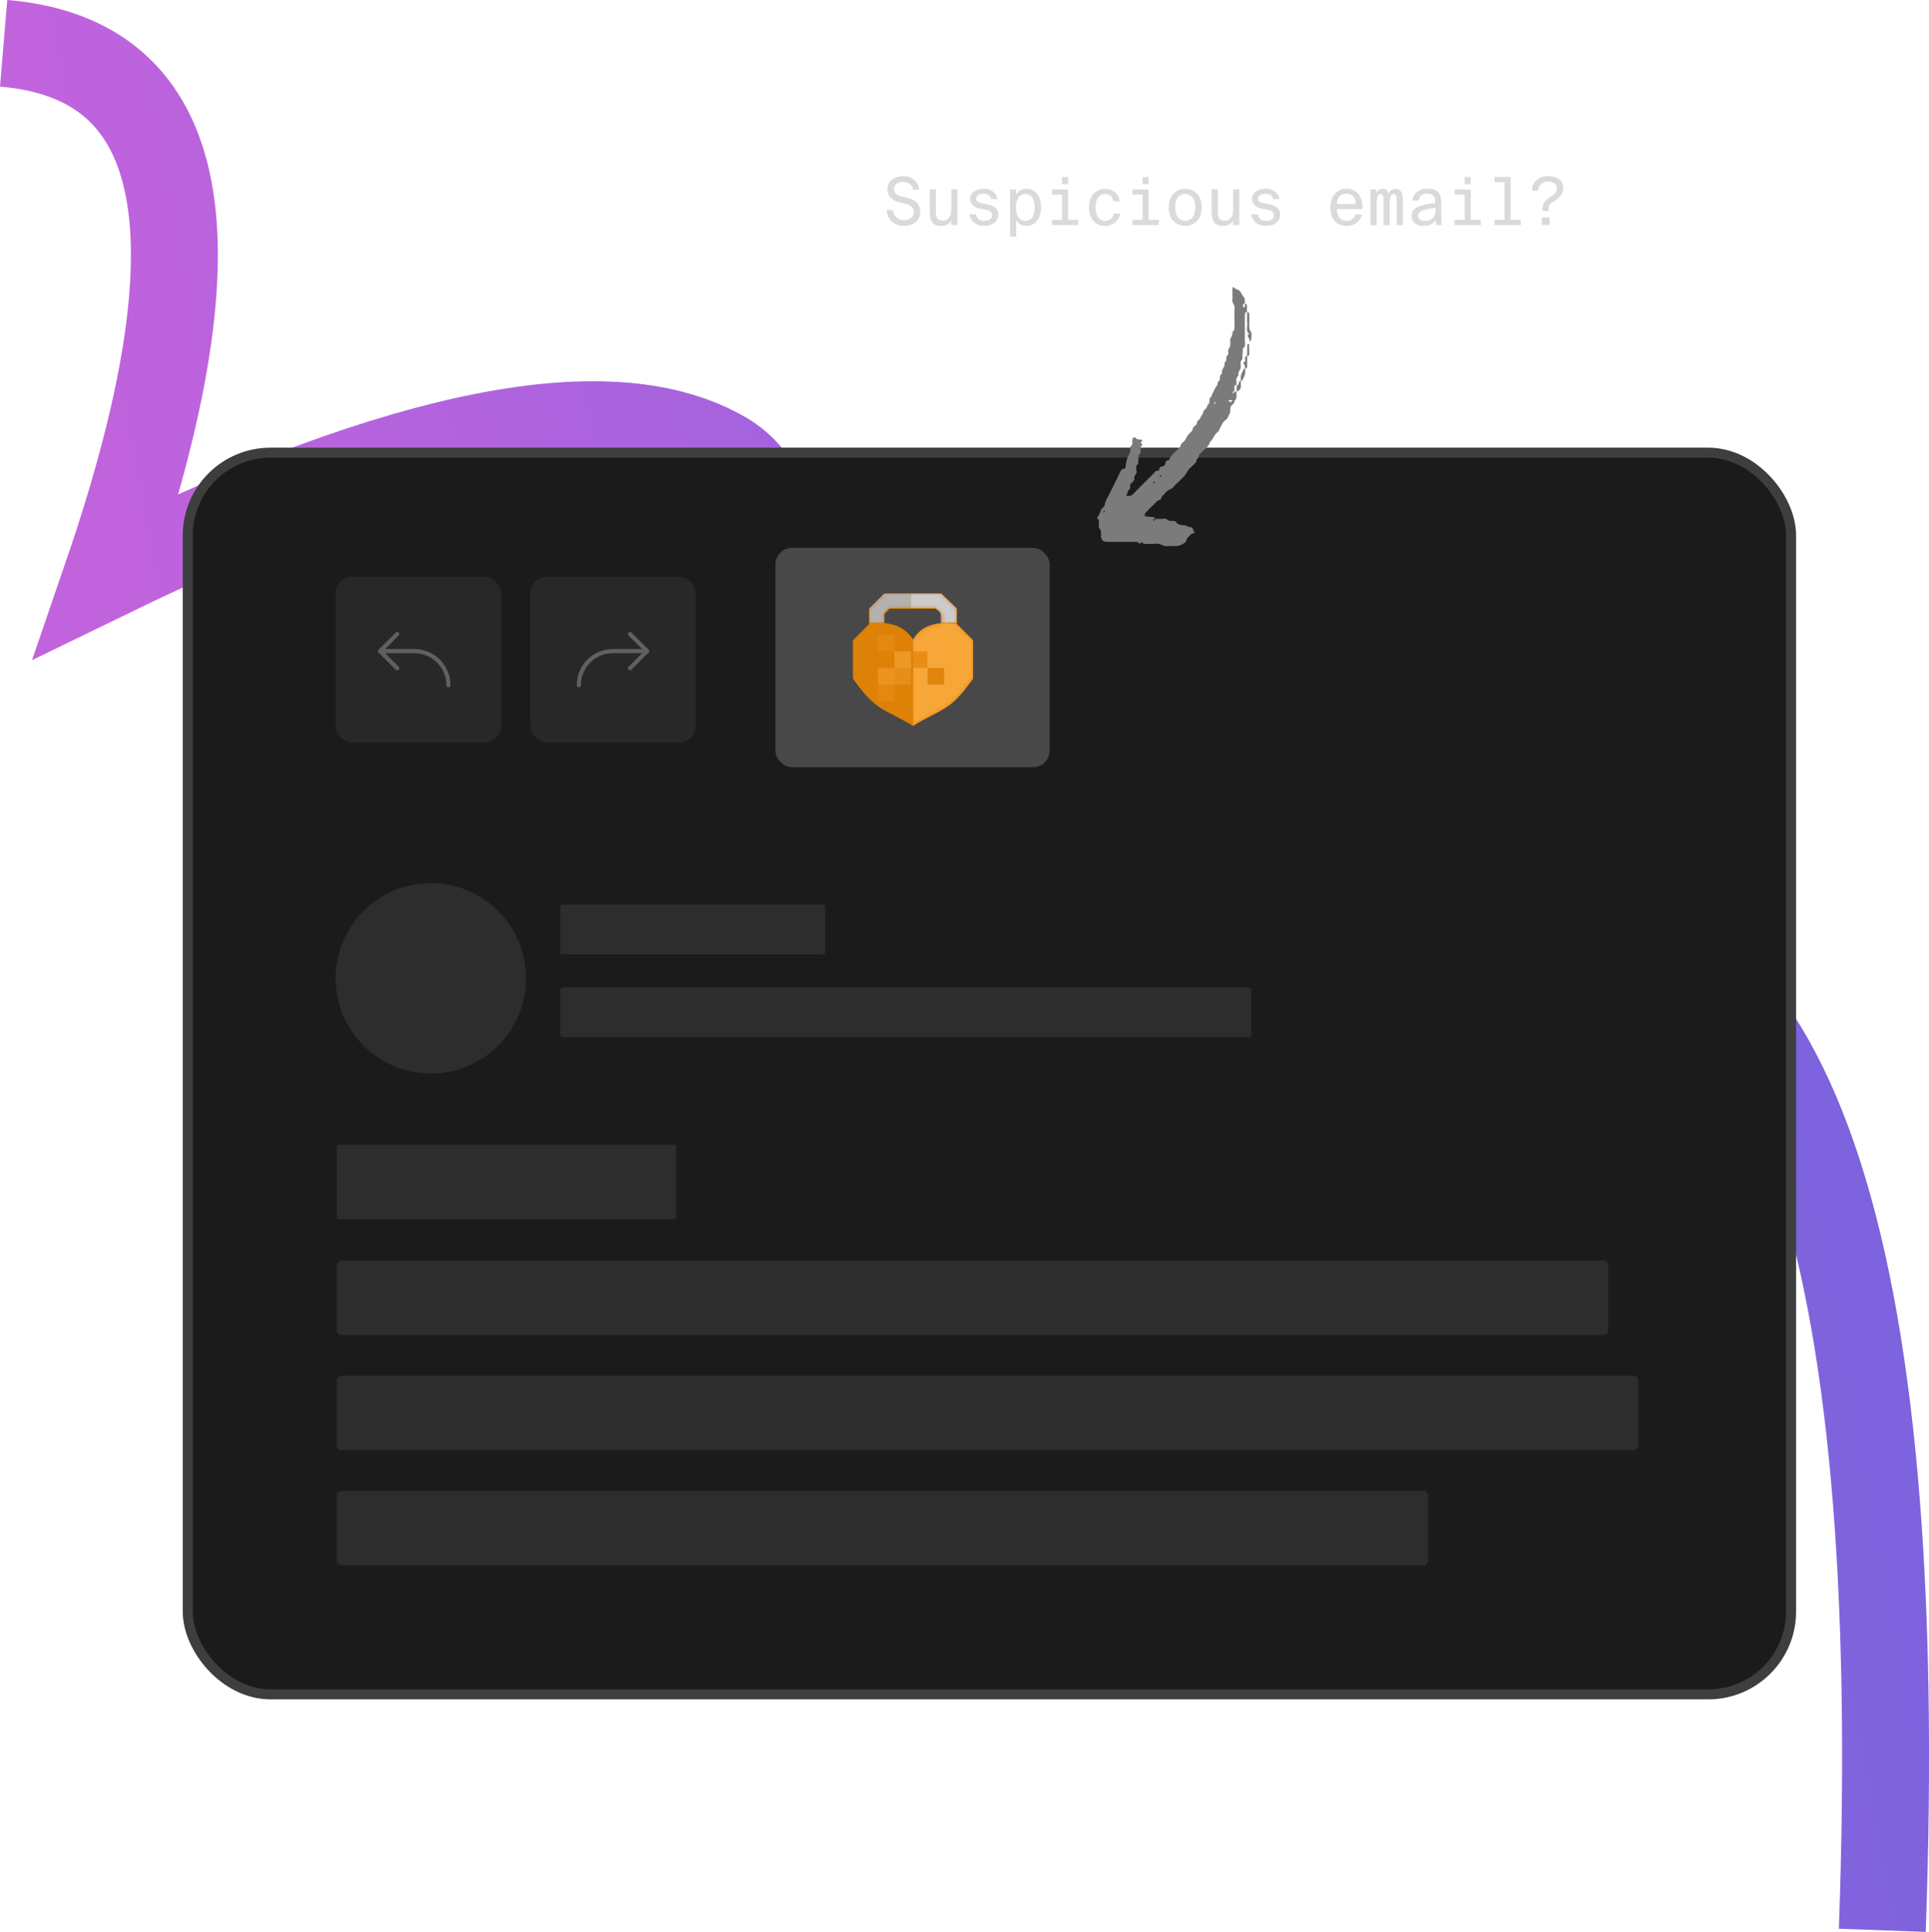 <?xml version="1.0" encoding="UTF-8"?><svg xmlns="http://www.w3.org/2000/svg" xmlns:xlink="http://www.w3.org/1999/xlink" id="Layer_1" data-name="Layer 1" viewBox="0 0 466.04 466.76"><defs><style> .cls-1 { fill: #7b7b7b; } .cls-1, .cls-2, .cls-3, .cls-4, .cls-5, .cls-6, .cls-7, .cls-8, .cls-9, .cls-10, .cls-11, .cls-12 { stroke-width: 0px; } .cls-2 { fill: #282828; } .cls-13 { mask: url(#mask-10); } .cls-3, .cls-14, .cls-15 { fill: none; } .cls-16 { mask: url(#mask); } .cls-4 { fill: #f7a638; } .cls-14 { stroke: url(#linear-gradient); stroke-miterlimit: 4; stroke-width: 21px; } .cls-5, .cls-9 { fill: #2d2d2d; } .cls-15 { stroke: #606060; stroke-linecap: round; stroke-linejoin: round; } .cls-6 { fill: #de8107; } .cls-17 { fill: #1b1b1b; stroke: #3e3e3e; stroke-width: 2.42px; } .cls-7 { fill: #b2b2b2; } .cls-8 { fill: #484848; } .cls-18 { opacity: .2; } .cls-19 { opacity: .35; } .cls-20 { opacity: .65; } .cls-21 { opacity: .6; } .cls-22 { opacity: .5; } .cls-23 { opacity: .9; } .cls-9, .cls-10 { fill-rule: evenodd; } .cls-10 { fill: #fff; } .cls-24 { isolation: isolate; } .cls-11 { fill: #ccc; } .cls-25 { mask: url(#mask-3); } .cls-26 { mask: url(#mask-2); } .cls-27 { mask: url(#mask-5); } .cls-28 { mask: url(#mask-4); } .cls-29 { mask: url(#mask-1); } .cls-30 { mask: url(#mask-7); } .cls-31 { mask: url(#mask-6); } .cls-32 { mask: url(#mask-8); } .cls-33 { mask: url(#mask-9); } .cls-12 { fill: #dadada; } </style><linearGradient id="linear-gradient" x1="-77.87" y1="632.21" x2="-76.87" y2="632.21" gradientTransform="translate(94189.08 329491.62) rotate(-11) scale(380 -534.15)" gradientUnits="userSpaceOnUse"><stop offset="0" stop-color="#c163dd"/><stop offset="1" stop-color="#7d63dd"/></linearGradient><mask id="mask" x="206.09" y="143.37" width="29" height="32" maskUnits="userSpaceOnUse"><g id="c"><path id="b-2" data-name="b" class="cls-10" d="M220.58,154.55c-1.82-2.92-4.63-3.81-6.91-3.99v-2.19l1.26-1.28h11.29l1.25,1.28v2.18c-2.34.16-5.21,1.04-6.9,3.99ZM231.24,150.84s0,0-.03,0v-3.71l-3.73-3.75h-13.8l-3.74,3.75v3.71l-3.85,3.85v9.27c5.71,8.09,7.25,6.99,14.5,11.42,7.25-4.43,8.79-3.33,14.5-11.42v-9.27l-3.85-3.85Z"/></g></mask><mask id="mask-1" x="206.09" y="143.37" width="29" height="32" maskUnits="userSpaceOnUse"><g id="c-2" data-name="c"><path id="b-3" data-name="b" class="cls-10" d="M220.58,154.55c-1.82-2.92-4.63-3.81-6.91-3.99v-2.19l1.26-1.28h11.29l1.25,1.28v2.18c-2.34.16-5.21,1.04-6.9,3.99ZM231.24,150.84s0,0-.03,0v-3.71l-3.73-3.75h-13.8l-3.74,3.75v3.71l-3.85,3.85v9.27c5.71,8.09,7.25,6.99,14.5,11.42,7.25-4.43,8.79-3.33,14.5-11.42v-9.27l-3.85-3.85Z"/></g></mask><mask id="mask-2" x="206.09" y="143.37" width="29.01" height="32" maskUnits="userSpaceOnUse"><g id="c-3" data-name="c"><path id="b-4" data-name="b" class="cls-10" d="M220.58,154.55c-1.82-2.92-4.63-3.81-6.91-3.99v-2.19l1.26-1.28h11.29l1.25,1.28v2.18c-2.34.16-5.21,1.04-6.9,3.99ZM231.24,150.84s0,0-.03,0v-3.71l-3.73-3.75h-13.8l-3.74,3.75v3.71l-3.85,3.85v9.27c5.71,8.09,7.25,6.99,14.5,11.42,7.25-4.43,8.79-3.33,14.5-11.42v-9.27l-3.85-3.85Z"/></g></mask><mask id="mask-3" x="206.09" y="143.37" width="29" height="32" maskUnits="userSpaceOnUse"><g id="c-4" data-name="c"><path id="b-5" data-name="b" class="cls-10" d="M220.58,154.55c-1.82-2.92-4.63-3.81-6.91-3.99v-2.19l1.26-1.28h11.29l1.25,1.28v2.18c-2.34.16-5.21,1.04-6.9,3.99ZM231.24,150.84s0,0-.03,0v-3.71l-3.73-3.75h-13.8l-3.74,3.75v3.71l-3.85,3.85v9.27c5.71,8.09,7.25,6.99,14.5,11.42,7.25-4.43,8.79-3.33,14.5-11.42v-9.27l-3.85-3.85Z"/></g></mask><mask id="mask-4" x="206.09" y="143.37" width="29" height="32" maskUnits="userSpaceOnUse"><g id="c-5" data-name="c"><path id="b-6" data-name="b" class="cls-10" d="M220.58,154.55c-1.82-2.92-4.63-3.81-6.91-3.99v-2.19l1.26-1.28h11.29l1.25,1.28v2.18c-2.34.16-5.21,1.04-6.9,3.99ZM231.24,150.84s0,0-.03,0v-3.71l-3.73-3.75h-13.8l-3.74,3.75v3.71l-3.85,3.85v9.27c5.71,8.09,7.25,6.99,14.5,11.42,7.25-4.43,8.79-3.33,14.5-11.42v-9.27l-3.85-3.85Z"/></g></mask><mask id="mask-5" x="206.09" y="143.37" width="29" height="32" maskUnits="userSpaceOnUse"><g id="c-6" data-name="c"><path id="b-7" data-name="b" class="cls-10" d="M220.58,154.55c-1.82-2.92-4.63-3.81-6.91-3.99v-2.19l1.26-1.28h11.29l1.25,1.28v2.18c-2.34.16-5.21,1.04-6.9,3.99ZM231.24,150.84s0,0-.03,0v-3.71l-3.73-3.75h-13.8l-3.74,3.75v3.71l-3.85,3.85v9.27c5.71,8.09,7.25,6.99,14.5,11.42,7.25-4.43,8.79-3.33,14.5-11.42v-9.27l-3.85-3.85Z"/></g></mask><mask id="mask-6" x="206.09" y="143.37" width="29" height="32" maskUnits="userSpaceOnUse"><g id="c-7" data-name="c"><path id="b-8" data-name="b" class="cls-10" d="M220.58,154.55c-1.82-2.92-4.63-3.81-6.91-3.99v-2.19l1.26-1.28h11.29l1.25,1.28v2.18c-2.34.16-5.21,1.04-6.9,3.99ZM231.24,150.84s0,0-.03,0v-3.71l-3.73-3.75h-13.8l-3.74,3.75v3.71l-3.85,3.85v9.27c5.71,8.09,7.25,6.99,14.5,11.42,7.25-4.43,8.79-3.33,14.5-11.42v-9.27l-3.85-3.85Z"/></g></mask><mask id="mask-7" x="206.09" y="143.37" width="29" height="32" maskUnits="userSpaceOnUse"><g id="c-8" data-name="c"><path id="b-9" data-name="b" class="cls-10" d="M220.58,154.55c-1.82-2.92-4.63-3.81-6.91-3.99v-2.19l1.26-1.28h11.29l1.25,1.28v2.18c-2.34.16-5.21,1.04-6.9,3.99ZM231.24,150.84s0,0-.03,0v-3.71l-3.73-3.75h-13.8l-3.74,3.75v3.71l-3.85,3.85v9.27c5.71,8.09,7.25,6.99,14.5,11.42,7.25-4.43,8.79-3.33,14.5-11.42v-9.27l-3.85-3.85Z"/></g></mask><mask id="mask-8" x="206.09" y="143.37" width="29" height="32" maskUnits="userSpaceOnUse"><g id="c-9" data-name="c"><path id="b-10" data-name="b" class="cls-10" d="M220.58,154.55c-1.82-2.92-4.63-3.81-6.91-3.99v-2.19l1.26-1.28h11.29l1.25,1.28v2.18c-2.34.16-5.21,1.04-6.9,3.99ZM231.24,150.84s0,0-.03,0v-3.71l-3.73-3.75h-13.8l-3.74,3.75v3.71l-3.85,3.85v9.27c5.71,8.09,7.25,6.99,14.5,11.42,7.25-4.43,8.79-3.33,14.5-11.42v-9.27l-3.85-3.85Z"/></g></mask><mask id="mask-9" x="206.09" y="143.37" width="29" height="32" maskUnits="userSpaceOnUse"><g id="c-10" data-name="c"><path id="b-11" data-name="b" class="cls-10" d="M220.58,154.55c-1.82-2.92-4.63-3.81-6.91-3.99v-2.19l1.26-1.28h11.29l1.25,1.28v2.18c-2.34.16-5.21,1.04-6.9,3.99ZM231.24,150.84s0,0-.03,0v-3.71l-3.73-3.75h-13.8l-3.74,3.75v3.71l-3.85,3.85v9.27c5.71,8.09,7.25,6.99,14.5,11.42,7.25-4.43,8.79-3.33,14.5-11.42v-9.27l-3.85-3.85Z"/></g></mask><mask id="mask-10" x="206.09" y="143.37" width="29" height="32" maskUnits="userSpaceOnUse"><g id="c-11" data-name="c"><path id="b-12" data-name="b" class="cls-10" d="M220.58,154.55c-1.82-2.92-4.63-3.81-6.91-3.99v-2.19l1.26-1.28h11.29l1.25,1.28v2.18c-2.34.16-5.21,1.04-6.9,3.99ZM231.24,150.84s0,0-.03,0v-3.71l-3.73-3.75h-13.8l-3.74,3.75v3.71l-3.85,3.85v9.27c5.71,8.09,7.25,6.99,14.5,11.42,7.25-4.43,8.79-3.33,14.5-11.42v-9.27l-3.85-3.85Z"/></g></mask></defs><path class="cls-14" d="M.88,10.46c44.77,3.75,53.1,46.59,24.99,128.54,72.35-35.19,122.08-44.86,149.18-29,27.1,15.86,17.11,89.8-29.98,221.82,88.35-70.4,163.55-107.23,225.6-110.5,62.04-3.27,90.07,78.42,84.09,245.06"/><rect class="cls-17" x="45.36" y="109.37" width="387.36" height="300" rx="20" ry="20"/><rect class="cls-2" x="81.09" y="139.37" width="40" height="40" rx="4" ry="4"/><g><rect class="cls-3" x="89.09" y="148.37" width="22" height="22"/><polyline class="cls-15" points="95.96 161.44 91.84 157.31 95.96 153.19"/><path class="cls-15" d="M108.34,165.56c0-4.56-3.69-8.25-8.25-8.25h-8.25"/></g><rect class="cls-2" x="128.09" y="139.37" width="40" height="40" rx="4" ry="4"/><g><rect class="cls-3" x="137.09" y="148.37" width="22" height="22"/><polyline class="cls-15" points="152.21 161.44 156.34 157.31 152.21 153.19"/><path class="cls-15" d="M139.84,165.56c0-4.56,3.69-8.25,8.25-8.25h8.25"/></g><rect class="cls-8" x="187.34" y="132.37" width="66.25" height="53" rx="4" ry="4"/><g><path id="b" class="cls-6" d="M220.58,154.55c-1.82-2.92-4.63-3.81-6.91-3.99v-2.19l1.26-1.28h11.29l1.25,1.28v2.18c-2.34.16-5.21,1.04-6.9,3.99ZM231.24,150.84s0,0-.03,0v-3.71l-3.73-3.75h-13.8l-3.74,3.75v3.71l-3.85,3.85v9.27c5.71,8.09,7.25,6.99,14.5,11.42,7.25-4.43,8.79-3.33,14.5-11.42v-9.27l-3.85-3.85Z"/><g class="cls-16"><polygon class="cls-7" points="210.09 150.37 210.09 146.89 213.6 143.37 220.09 143.37 220.09 146.87 214.78 146.87 213.6 148.07 213.6 150.37 210.09 150.37"/></g><g class="cls-29"><polygon class="cls-11" points="231.09 150.37 231.09 146.89 227.22 143.37 220.09 143.37 220.09 146.87 225.92 146.87 227.22 148.07 227.22 150.37 231.09 150.37"/></g><g class="cls-26"><path class="cls-4" d="M220.59,175.37c7.25-4.43,8.8-3.33,14.51-11.42v-9.27s-3.85-3.85-3.85-3.85c0,0-7.47-1.89-10.66,3.72"/></g><g class="cls-25"><path class="cls-6" d="M220.59,175.37c-7.25-4.43-8.8-3.33-14.51-11.42v-9.27s3.85-3.85,3.85-3.85c0,0,7.17-1.89,10.65,3.72"/></g><g class="cls-28"><g class="cls-20"><rect class="cls-6" x="220.09" y="157.37" width="4" height="4"/></g></g><g class="cls-27"><g class="cls-23"><rect class="cls-6" x="224.09" y="161.37" width="4" height="4"/></g></g><g class="cls-31"><g class="cls-21"><rect class="cls-4" x="216.09" y="157.37" width="4" height="4"/></g></g><g class="cls-30"><g class="cls-19"><rect class="cls-4" x="216.09" y="161.37" width="4" height="4"/></g></g><g class="cls-32"><g class="cls-22"><rect class="cls-4" x="212.09" y="161.37" width="4" height="4"/></g></g><g class="cls-33"><g class="cls-18"><rect class="cls-4" x="212.09" y="165.37" width="4" height="4"/></g></g><g class="cls-13"><g class="cls-18"><rect class="cls-4" x="212.09" y="153.37" width="4" height="4"/></g></g></g><path class="cls-9" d="M388.55,305.63v15.88c0,.59-.54,1.06-1.21,1.06H82.57c-.67,0-1.21-.47-1.21-1.06v-15.88c0-.59.54-1.06,1.21-1.06h304.77c.67,0,1.21.47,1.21,1.06h0Z"/><circle class="cls-5" cx="104.09" cy="236.37" r="23"/><path class="cls-9" d="M163.36,277.63v15.88c0,.59-.14,1.06-.32,1.06h-81.35c-.18,0-.32-.47-.32-1.06v-15.88c0-.59.14-1.06.32-1.06h81.35c.18,0,.32.47.32,1.06h0ZM199.36,219.28v10.59c0,.39-.11.71-.25.71h-63.5c-.14,0-.25-.32-.25-.71v-10.59c0-.39.11-.71.25-.71h63.5c.14,0,.25.32.25.71h0ZM302.36,239.28v10.59c0,.39-.29.71-.66.71h-165.68c-.36,0-.66-.32-.66-.71v-10.59c0-.39.29-.71.66-.71h165.68c.36,0,.66.32.66.71h0ZM395.81,333.44v15.88c0,.59-.54,1.06-1.21,1.06H82.57c-.67,0-1.21-.47-1.21-1.06v-15.88c0-.59.54-1.06,1.21-1.06h312.03c.67,0,1.21.47,1.21,1.06h0ZM345.01,361.26v15.88c0,.59-.54,1.06-1.21,1.06H82.57c-.67,0-1.21-.47-1.21-1.06v-15.88c0-.59.54-1.06,1.21-1.06h261.23c.67,0,1.21.47,1.21,1.06h0Z"/><g><path class="cls-1" d="M279.11,125.37c.34,0,.68-.04,1.01,0,.65.1,1.39-.31,1.93.19.53.49,1.1.22,1.64.32.15.03.34.09.41.2.54.82,1.35.76,2.19.85.49.06.94.55,1.56.47.23-.03.32.26.37.53.05.28.27.52.41.78,0,.03-.12.17-.17.16-.63-.13-.86.41-1.21.73-.3.27-.68.52-.56,1.02-.56.74-1.35,1.14-2.22,1.27-.82.12-1.68-.05-2.51.05-.72.09-1.22-.33-1.82-.5-.55-.15-1.17-.03-1.76-.03-.67,0-1.35.04-2.01-.02-.19-.02-.36-.31-.54-.47-.46.94-.89-.11-1.36-.03-.49.09-1,.02-1.51.02h-5.54c-.98,0-1.4-.47-1.42-1.54,0-.64.13-1.33-.5-1.81-.02-.67-.03-1.33-.05-2-.76-.4-.11-.77.06-1.11.31-.63.39-1.4.99-1.85.46-.35.42-.82.55-1.29.19-.66.65-1.25.94-1.87.83-1.76,1.77-3.46,2.55-5.24.24-.54.54-1.01,1.25-.97.04,0,.15-.22.15-.34-.02-.58.26-1.77.43-2.26.25-.74.95-1.35.68-2.23-.18-.58.58-.76.52-1.3-.04-.4-.02-.83.08-1.22.03-.11.58-.24.62-.18.41.58,1,.49,1.57.52.04,0,.14.3.1.33-.28.24-.46.45-.04.73.07.04.11.12.17.18-1.03.53,0,1.82-.89,2.41-.06.04-.11.13-.11.2-.03.66-.05,1.33-.07,1.99-.71.47-.52,1.23-.4,1.82.14.7-.69.94-.54,1.56.15.62-.33.88-.65,1.24-.16.17-.4.28-.37.61.04.41.07.81-.34,1.12-.31.24-.16.74-.52,1.05-.26.23.11.34.33.34.41,0,.78.04,1.13-.32,1.64-1.69,3.31-3.34,4.98-4.99.34-.33.56-.87,1.21-.75.07,0,.27-.24.26-.36-.03-.6.34-.59.78-.68.27-.06.68-.44.68-.68,0-.68.37-.81.9-.86.49-1.4,1.77-2.13,2.67-3.18.06-.95,1.09-1.23,1.38-1.95.3-.73.75-1.26,1.3-1.72.37-.3.29-.74.52-1.06.28-.39.85-.56.87-1.15.02-.48.52-.61.73-.96.2-.33.31-.73.55-1.03.3-.38.2-.97.7-1.23.5-.25.39-.93.73-1.19.64-.47-.08-1.4.69-1.75.41-1.1.96-2.13,1.6-3.12-.19-.59.57-.78.53-1.29-.04-.54.06-.98.51-1.3-.09-.6.13-1.07.47-1.58.23-.35-.03-.92.42-1.34.38-.36-.12-1.16.54-1.54.12-.07.13-.47.08-.7-.15-.64.39-1.04.49-1.56.11-.57-.17-1.27.07-1.73.28-.53.54-.98.45-1.58.58-.38.52-.97.51-1.55-.02-1.43-.09-2.86.03-4.28.06-.73-.64-1.11-.56-1.81.08-.66,0-1.34.02-2.01,0-.33-.02-.67.04-.99.05-.22.23-.24.34-.09.35.49,1.02.38,1.42.87.36.44.57.97.9,1.39.44.55.25,1.1.32,1.76.08-.12,0-.2-.23-.11-.07.03-.14.09-.17.15-.05.14-.11.29-.09.43.02.13.13.26.2.38.1-.09.25-.16.28-.27.05-.14,0-.31,0-.58.29-.17.47,0,.49.24.04.55,0,1.11,0,1.66-.14.06-.39.09-.41.18-.07.31-.09.65-.09.97,0,1.93.02,3.86,0,5.78,0,.63.27,1.34-.42,1.84-.09.07-.07.3-.08.46-.04.74-.07,1.48-.11,2.22-.75.58-.23,1.41-.41,2.09-.15.6-.77,1.08-.5,1.8-.85.62-.39,1.52-.5,2.31-.29-.06-.46.12-.49.35-.05.38-.01.78-.01,1.28,0,.04.03-.07,0-.1-.04-.04-.16-.04-.21,0-.17.12-.37.26-.07.44.04.02.19-.14.29-.33.17-.11.34-.11.5-.11,0,.34-.03.68,0,1.01.06.54-.07.97-.51,1.3.09.72-.7.89-.89,1.39-.19.51.02,1.23-.25,1.65-.34.53-.43,1.24-1.02,1.6-.74.45-.89,1.32-1.34,1.97-.15.22-.16.63-.44.81-.94.6-1.11,1.8-1.95,2.47-.23,1.04-1.14,1.56-1.78,2.28-.28.31-.77.56-.84.9-.09.45-.31.72-.55,1.04-.13.17-.07.5-.21.66-.44.5-.91,1-1.42,1.43-.58.48-.82,1.18-1.25,1.75-.4.53-.93.96-1.41,1.44-.48.47-1.01.91-1.41,1.44-.42.56-1.17.52-1.6,1.05-.5.63-1.3,1.03-1.42,1.94-.9.12-1.34.88-1.93,1.43-.61.58-1.2,1.18-1.78,1.78-.1.11-.19.27-.19.42,0,.14.07.41.14.42.73.09,1.46.12,2.19.21.07,0,.12.27.18.52,0,.04.03-.07,0-.1-.04-.04-.16-.04-.21,0-.17.12-.37.26-.07.44.04.02.19-.14.29-.44h.03ZM297.16,97.11c.15-.03.31-.04.45-.09.07-.02.12-.11.17-.17-.21-.08-.41-.21-.63-.23-.12-.01-.25.15-.38.23.13.08.26.17.38.25h.01ZM266.57,123.68c.07.07.12.12.18.18.06-.11.13-.22.16-.34,0-.04-.1-.11-.16-.17-.06.11-.12.22-.18.33h0ZM279.11,116.54c-.06-.06-.12-.17-.17-.16-.12.03-.23.1-.34.16.06.06.12.17.17.16.12-.03.23-.1.34-.16ZM280.37,114.77c-.06.06-.17.12-.16.17.03.12.1.23.16.34.06-.06.17-.12.16-.17-.03-.12-.1-.23-.16-.34ZM293.49,97.11c-.06.06-.17.12-.16.17.03.12.1.23.16.34.06-.06.17-.12.16-.17-.03-.12-.1-.23-.16-.34h0ZM302.32,81.61c0,.07-.04.39-.1.71,0,.05-.12.14-.17.12-.07-.02-.14-.1-.18-.17-.04-.07-.07-.16-.05-.22.12-.45-.94-.89,0-1.34-.9-.7-.42-1.68-.49-2.55-.07-.83,0-1.67-.02-2.5,0-.25.03-.36.25-.24.12.07.23.24.25.39.04.25,0,.5.01.75.14,1.27-.36,2.61.48,3.82.16.22.02.65.02,1.24h0ZM300.81,89.04c0,.48.1.98-.03,1.43-.15.56-.48,1.07-.75,1.59-.02.03-.15,0-.23,0,0-.48-.1-.98.03-1.43.15-.56.48-1.07.75-1.59.02-.03.15,0,.23,0h0Z"/><path class="cls-1" d="M300.81,89.04c-.05-.3,0-.65-.16-.88-.16-.26-.43-.4-.04-.69.39-.29.12-.74.21-1.1.06-.23.21-.41.5-.36,0,.89.02,1.77-.01,2.66,0,.24-.19.43-.49.37h-.01ZM298.79,93.08c.47.04.47-.29.51-.63.03-.25.19-.44.49-.38,0,.32-.02.64,0,.95.06.79-.19,1.36-1.01,1.57v-1.51h0Z"/><path class="cls-1" d="M301.82,84.41c0,.41.02.82-.01,1.23,0,.13-.13.31-.25.37-.22.12-.26.01-.25-.23.03-.82,0-1.64.02-2.45,0-.1.18-.2.29-.28,0,0,.16.11.16.17,0,.4,0,.81,0,1.21h.04v-.02Z"/></g><g class="cls-24"><g class="cls-24"><path class="cls-12" d="M214.4,45.74c0-2,1.73-3.18,3.81-3.18,1.79,0,3.6.96,3.86,3.26h-1.5c-.18-1.39-1.38-1.86-2.43-1.86s-2.16.53-2.16,1.73c0,1.02.75,1.52,1.68,1.73l1.15.26c1.87.42,3.51,1.23,3.51,3.44s-1.68,3.46-3.92,3.46c-2.35,0-4.07-1.52-4.19-3.83h1.5c.16,1.55,1.25,2.42,2.74,2.42,1.15,0,2.34-.61,2.34-1.94,0-1.2-.91-1.74-2.18-2.03l-1.26-.3c-1.52-.34-2.93-1.31-2.93-3.15Z"/><path class="cls-12" d="M229.84,53.27c-.46.74-1.15,1.31-2.53,1.31-2.08,0-2.67-1.38-2.67-3.28v-5.54h1.47v5.03c0,1.39.08,2.53,1.68,2.53,1.33,0,2.05-.98,2.05-2.82v-4.74h1.47v8.61h-1.47v-1.1Z"/><path class="cls-12" d="M239.49,48.11c-.19-.96-.94-1.28-1.92-1.28-.87,0-1.73.34-1.73,1.1,0,.67.45.98,1.3,1.15l.96.19c1.49.29,3.09.85,3.09,2.58,0,1.82-1.57,2.72-3.44,2.72-2.24,0-3.36-1.41-3.52-2.79h1.55c.19.99.8,1.57,2,1.57.91,0,1.92-.32,1.92-1.33,0-.8-.72-1.2-1.81-1.39l-1.07-.21c-1.36-.27-2.43-.94-2.43-2.43,0-1.67,1.81-2.39,3.25-2.39,1.83,0,3.07.96,3.39,2.5h-1.54Z"/><path class="cls-12" d="M245.5,47.06c.48-.83,1.26-1.44,2.54-1.44,1.99,0,3.47,1.65,3.47,4.48s-1.49,4.48-3.47,4.48c-1.28,0-2.07-.61-2.54-1.42v4.02h-1.47v-11.41h1.47v1.3ZM247.74,53.36c1.47,0,2.22-1.22,2.22-3.26s-.75-3.25-2.22-3.25c-1.23,0-2.3.98-2.3,3.25s1.07,3.26,2.3,3.26Z"/><path class="cls-12" d="M258.05,45.76v7.35h2.45v1.26h-6.35v-1.26h2.43v-6.08h-2.43v-1.26h3.91ZM258.05,42.77v1.74h-1.47v-1.74h1.47Z"/><path class="cls-12" d="M270.51,48.63h-1.49c-.19-1.06-.98-1.79-2.03-1.79-1.28,0-2.34,1.1-2.34,3.27s1.06,3.28,2.34,3.28c1.17,0,1.9-.85,2.1-1.78h1.52c-.24,1.71-1.78,2.98-3.7,2.98-2.38,0-3.81-1.86-3.81-4.48s1.49-4.48,3.95-4.48c2,0,3.33,1.46,3.46,3.01Z"/><path class="cls-12" d="M277.5,45.76v7.35h2.45v1.26h-6.35v-1.26h2.43v-6.08h-2.43v-1.26h3.91ZM277.5,42.77v1.74h-1.47v-1.74h1.47Z"/><path class="cls-12" d="M286.35,45.62c1.97,0,3.99,1.36,3.99,4.48s-2.02,4.48-3.99,4.48-3.99-1.36-3.99-4.48,2.02-4.48,3.99-4.48ZM286.35,53.35c1.31,0,2.43-.96,2.43-3.25s-1.12-3.25-2.43-3.25-2.43.96-2.43,3.25,1.12,3.25,2.43,3.25Z"/><path class="cls-12" d="M297.94,53.27c-.46.74-1.15,1.31-2.53,1.31-2.08,0-2.67-1.38-2.67-3.28v-5.54h1.47v5.03c0,1.39.08,2.53,1.68,2.53,1.33,0,2.05-.98,2.05-2.82v-4.74h1.47v8.61h-1.47v-1.1Z"/><path class="cls-12" d="M307.58,48.11c-.19-.96-.94-1.28-1.92-1.28-.86,0-1.73.34-1.73,1.1,0,.67.45.98,1.3,1.15l.96.19c1.49.29,3.09.85,3.09,2.58,0,1.82-1.57,2.72-3.44,2.72-2.24,0-3.36-1.41-3.52-2.79h1.55c.19.99.8,1.57,2,1.57.91,0,1.92-.32,1.92-1.33,0-.8-.72-1.2-1.81-1.39l-1.07-.21c-1.36-.27-2.43-.94-2.43-2.43,0-1.67,1.81-2.39,3.25-2.39,1.83,0,3.07.96,3.39,2.5h-1.54Z"/><path class="cls-12" d="M321.41,50.1c0-2.77,1.63-4.5,3.91-4.5,2.51,0,3.95,1.84,3.84,4.91h-6.19c0,1.73.96,2.87,2.32,2.87,1.28,0,1.92-.61,2.22-1.58h1.52c-.35,1.63-1.7,2.79-3.71,2.79-2.61,0-3.91-1.94-3.91-4.48ZM322.97,49.3h4.61c.02-1.41-.77-2.48-2.27-2.48-1.39,0-2.27.82-2.34,2.48Z"/><path class="cls-12" d="M337.14,45.62c.9,0,1.78.42,1.78,2.69v6.07h-1.47v-5.31c0-1.25,0-2.21-.74-2.21s-.96.87-.96,2.64v4.88h-1.47v-5.31c0-1.25,0-2.21-.72-2.21s-.98.88-.98,2.67v4.85h-1.47v-8.61h1.41v.91c.29-.56.75-1.06,1.57-1.06s1.15.51,1.34,1.09c.37-.67.93-1.09,1.71-1.09Z"/><path class="cls-12" d="M341.05,52.13c0-2.05,2.18-2.67,5.7-3.06v-.37c0-1.49-.82-1.94-1.94-1.94-1.33,0-1.95.66-2.05,1.71h-1.5c.14-1.86,1.78-2.9,3.57-2.9,2.38,0,3.41,1.06,3.38,3.44l-.02,2.1c-.02,1.44.06,2.67.11,3.25h-1.41l-.02-1.26c-.53.9-1.43,1.47-3.03,1.47s-2.8-.9-2.8-2.45ZM346.86,50.24c-2.62.26-4.23.62-4.23,1.86,0,.82.59,1.3,1.63,1.3,1.31,0,2.59-.62,2.59-2.91v-.24Z"/><path class="cls-12" d="M355.33,45.76v7.35h2.45v1.26h-6.35v-1.26h2.43v-6.08h-2.43v-1.26h3.91ZM355.33,42.77v1.74h-1.47v-1.74h1.47Z"/><path class="cls-12" d="M364.96,42.77v10.34h2.45v1.26h-6.35v-1.26h2.43v-9.09h-2.43v-1.25h3.91Z"/><path class="cls-12" d="M370.11,46.05c.02-2.08,1.68-3.49,3.95-3.49,1.81,0,3.62.86,3.62,2.82,0,1.52-1.02,2.48-2.18,3.19-.99.61-1.34.98-1.34,1.86v.56h-1.46v-.61c0-1.34.61-1.98,1.92-2.83.83-.53,1.49-1.06,1.49-2.11,0-.99-.86-1.58-2.08-1.58-1.79,0-2.38,1.23-2.43,2.21h-1.49ZM372.53,54.37v-1.84h1.84v1.84h-1.84Z"/></g></g></svg>